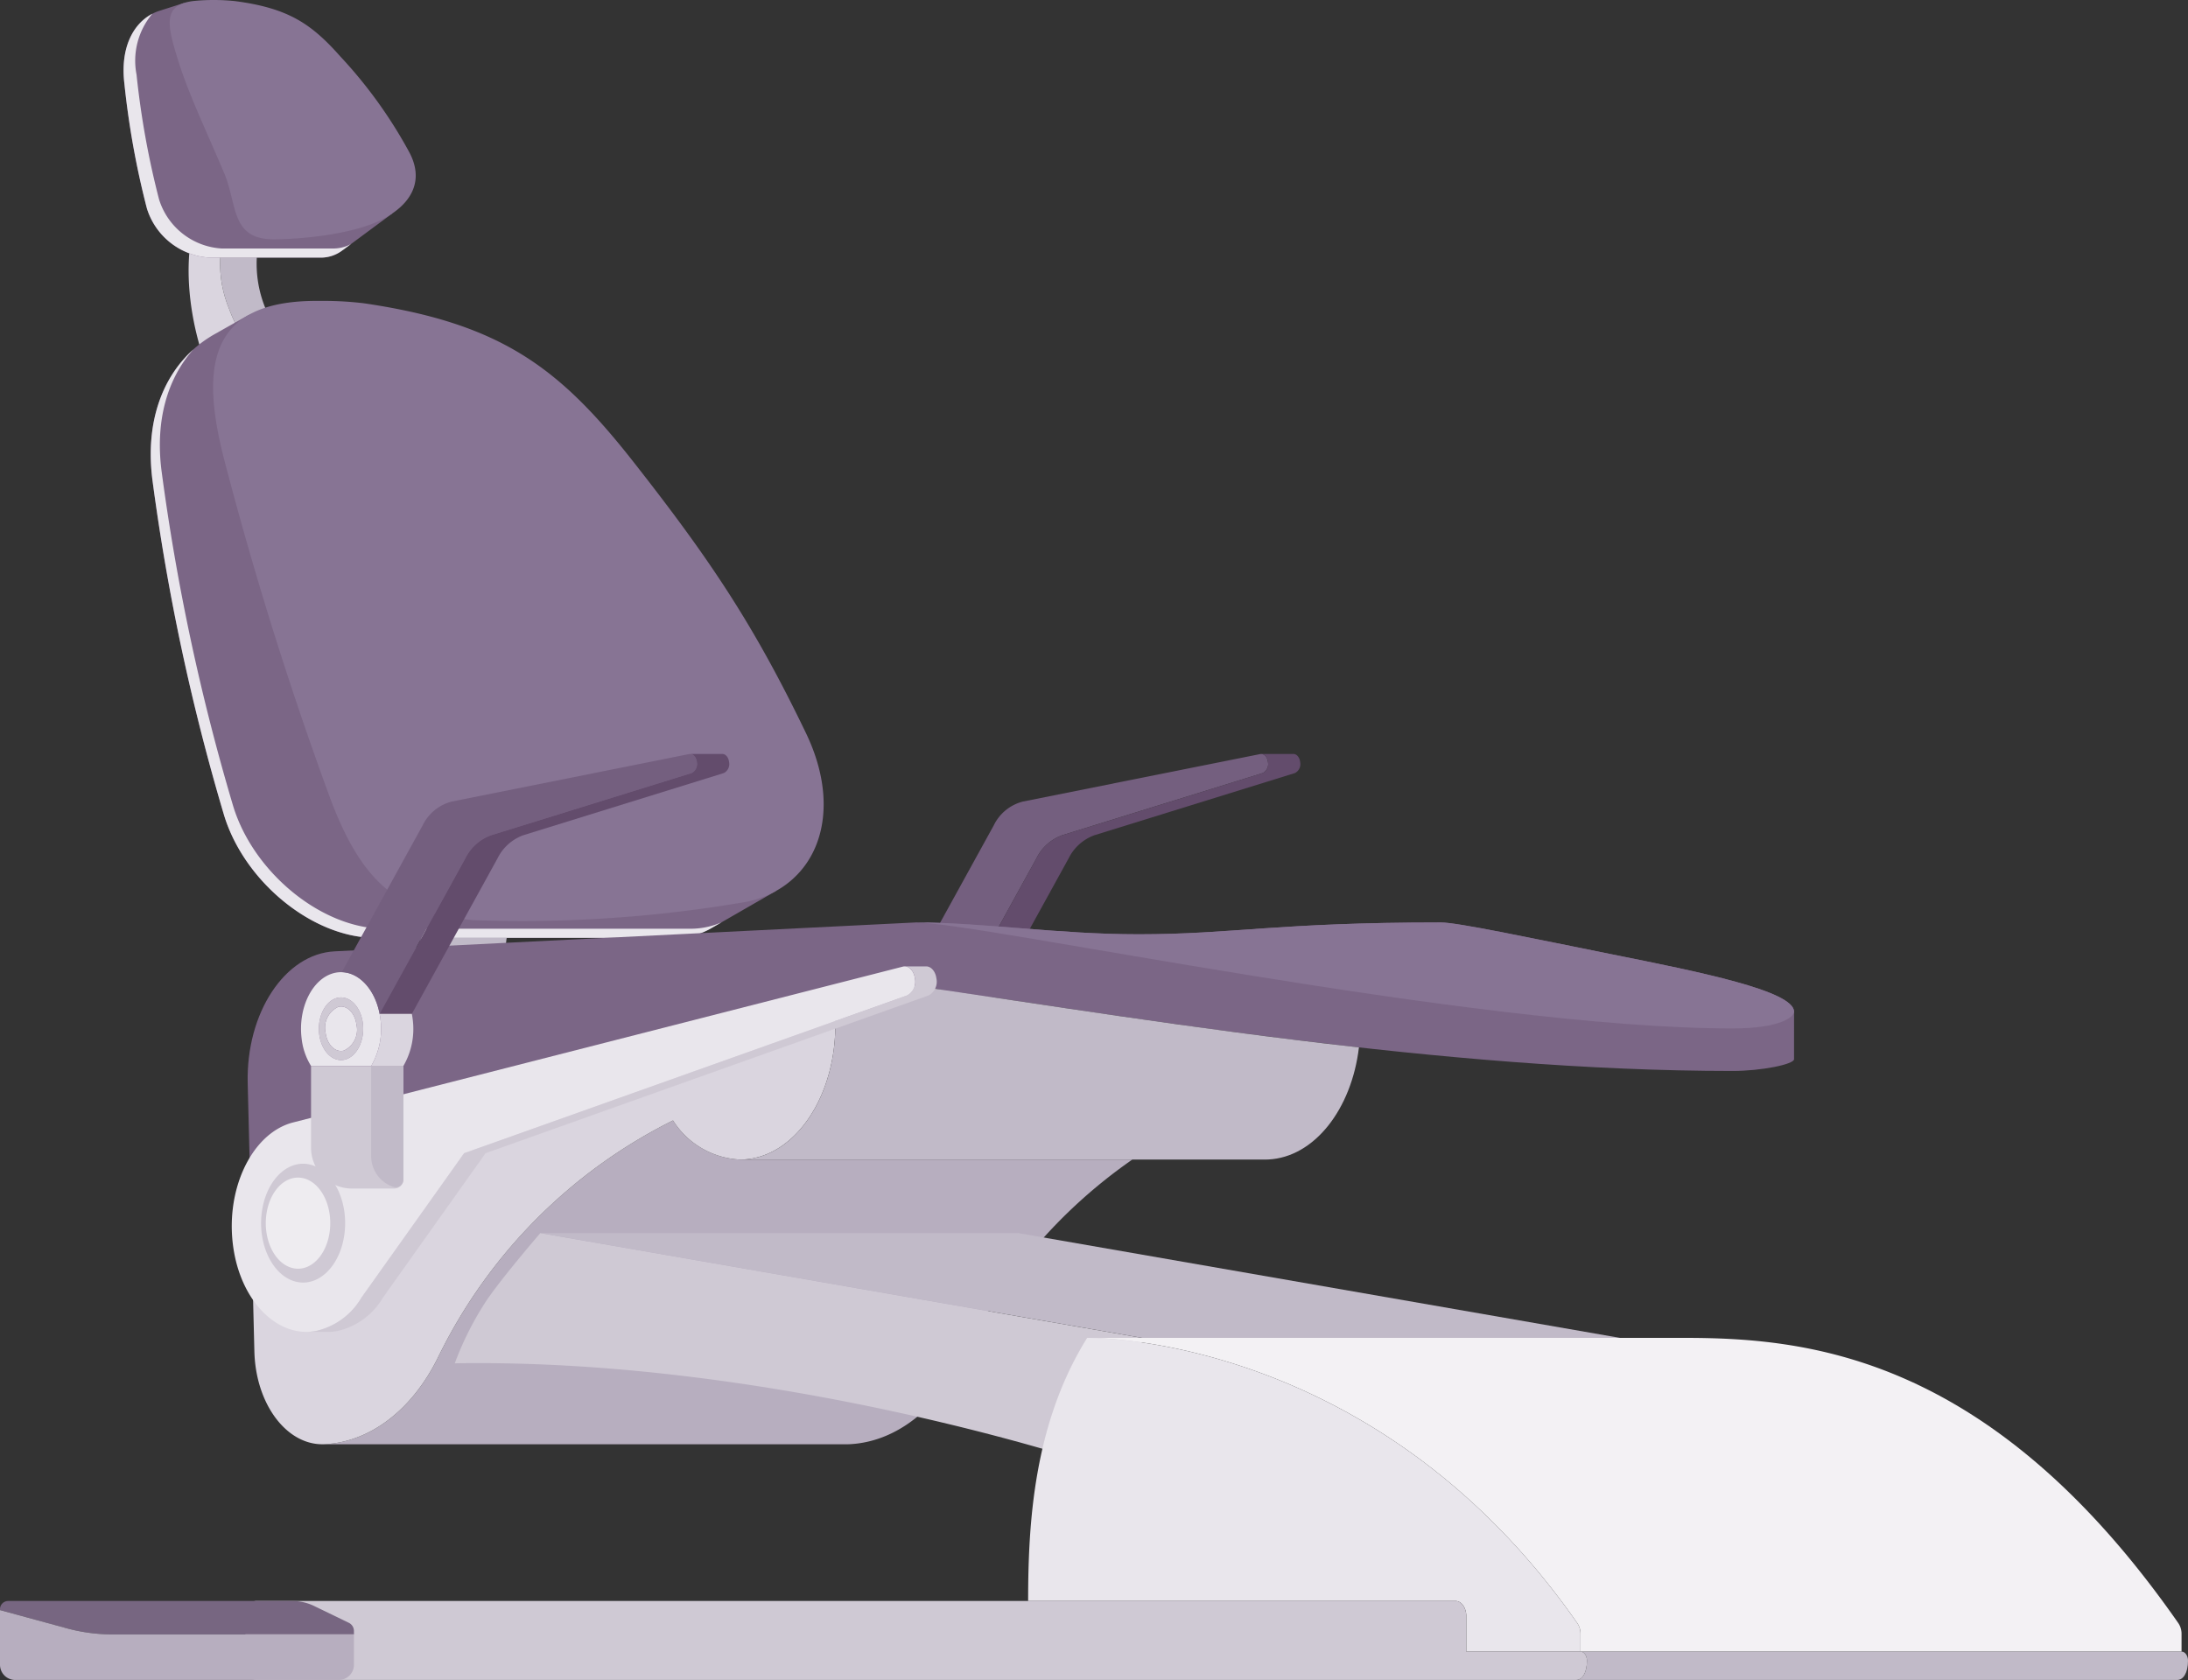 <?xml version="1.0" encoding="UTF-8"?><svg xmlns="http://www.w3.org/2000/svg" xmlns:xlink="http://www.w3.org/1999/xlink" height="140.7" preserveAspectRatio="xMidYMid meet" version="1.0" viewBox="-0.0 -0.0 183.2 140.7" width="183.2" zoomAndPan="magnify"><rect x="-0.0" y="-0.0" width="183.2" height="140.7" fill="#333333" stroke="none"/><g><g><path d="M42.318,87.356V79.86c0-3.198,1.832-5.792,4.096-5.792H39.218c-2.263,0-4.096,2.594-4.096,5.792v7.496c0,3.198,1.832,5.792,4.096,5.792H46.413C44.15,93.148,42.318,90.554,42.318,87.356Z" fill="#c1bac8"/></g><g><g><path d="M18.855,19.235h3.058a9.814,9.814,0,0,0,.317,6.598c1.382,3.819,3.648,4.643,3.767,4.686H22.939c-.119-.043-2.385-.868-3.767-4.686A9.814,9.814,0,0,1,18.855,19.235Z" fill="#c1bac8"/></g><g><path d="M17.542,15.609l1.313,3.626a9.814,9.814,0,0,0,.317,6.598c1.382,3.819,3.648,4.643,3.767,4.686l2.341,6.47a5.347,5.347,0,0,1-.729.05c-4.532,0-7.087-5.922-7.541-7.177C16.532,28.543,14.243,21.103,17.542,15.609Z" fill="#dad5df"/></g><g><path d="M32.857,17.871s-6.426-9.404-8.497-12.357A10.909,10.909,0,0,0,15.36.265L13.409.887V.887c-1.958.587-3.404,2.747-2.993,6.133a70.76,70.76,0,0,0,1.885,10.444,5.862,5.862,0,0,0,5.227,4.11h9.253a2.969,2.969,0,0,0,1.921-.633l0.0.006Z" fill="#7b6686"/></g><g><path d="M27.851,20.811H18.545a5.862,5.862,0,0,1-5.227-4.11A70.761,70.761,0,0,1,11.434,6.257,6.107,6.107,0,0,1,12.756,1.152c-1.613.836-2.704,2.871-2.339,5.868a70.76,70.76,0,0,0,1.885,10.444,5.862,5.862,0,0,0,5.227,4.11h9.253a2.969,2.969,0,0,0,1.921-.633l0.0.006.691-.512A3.128,3.128,0,0,1,27.851,20.811Z" fill="#e9e6ec"/></g><g><path d="M64.972,74.619S50.689,48.645,45.922,40.163C41.416,32.146,31.786,26.324,25.17,25.865a9.941,9.941,0,0,0-4.41.544l-2.529,1.43.003.002c-4.039,2.135-6.195,6.634-5.476,12.321A182.518,182.518,0,0,0,18.763,68.281c1.711,5.594,7.45,10.261,12.643,10.261H56.339a6.087,6.087,0,0,0,3.232-.814v0Z" fill="#7b6686"/></g><g><path d="M60.42,77.239a6.454,6.454,0,0,1-2.718.539H32.169c-5.192,0-10.932-4.667-12.643-10.261A182.466,182.466,0,0,1,13.522,39.4c-.528-4.176.493-7.71,2.672-10.139-2.698,2.42-4.022,6.266-3.435,10.902A182.518,182.518,0,0,0,18.763,68.281c1.711,5.594,7.45,10.261,12.643,10.261H56.339a6.087,6.087,0,0,0,3.232-.814v0Z" fill="#e9e6ec"/></g><g><path d="M53.002,38.637c-6.137-7.807-11.022-11.553-22.534-13.238a28.173,28.173,0,0,0-3.364-.2H26.505c-9.009,0-9.788,5.421-7.695,13.438,2.215,8.482,5.02,17.779,8.734,27.938,2.766,7.568,6.005,9.907,12.04,10.482A110.605,110.605,0,0,0,62.584,75.51c5.787-1.272,8.178-7.301,4.897-14.118C63.187,52.473,59.581,47.006,53.002,38.637Z" fill="#877494"/></g><g><path d="M28.492,4.724C26.067,1.992,24.151.681,19.676.092a17.326,17.326,0,0,0-3.371-.019C13.581.347,14.002,2.076,14.859,4.882c.907,2.968,2.416,6.064,3.913,9.619,1.116,2.648.529,5.543,4.153,5.543,1.736,0,6.516-.305,9.187-1.725,2.396-1.274,3.435-3.246,2.124-5.631A38.881,38.881,0,0,0,28.492,4.724Z" fill="#877494"/></g><g><g><path d="M105.602,63.144c.28,0,.526.291.566.695a.838.838,0,0,1-.444.904L88.943,69.947A3.878,3.878,0,0,0,86.787,71.87L79.605,84.911c-.392-2.046-1.698-3.456-3.169-3.493l6.772-12.296a3.736,3.736,0,0,1,2.435-1.992l19.879-3.979A.418.418,0,0,1,105.602,63.144Z" fill="#745f7f"/></g><g><path d="M108.865,63.838c-.04-.404-.285-.695-.566-.695h-2.698c.28,0,.526.291.566.695a.838.838,0,0,1-.444.904L88.943,69.947a3.878,3.878,0,0,0-2.156,1.923L79.605,84.911h2.698L89.485,71.87a3.878,3.878,0,0,1,2.156-1.923L108.422,64.743A.838.838,0,0,0,108.865,63.838Z" fill="#634c6c"/></g></g><g><path d="M61.967,97.111h0a7.024,7.024,0,0,1-5.616-3.274A43.38,43.38,0,0,0,36.7,113.631c-2.163,4.435-5.701,7.129-9.509,7.319-.034.002-.068.003-.102.004s-.067.001-.101.001H70.938q.101,0,.203-.005c3.807-.19,7.346-2.884,9.509-7.319A43.073,43.073,0,0,1,94.81,97.111Z" fill="#b7aebf"/></g><g><path d="M21.299,113.182c.108,4.35,2.636,7.773,5.689,7.773.034,0,.067-.001.101-.001s.068-.002.102-.004c3.807-.19,7.346-2.884,9.509-7.319A43.38,43.38,0,0,1,56.351,93.837,7.024,7.024,0,0,0,61.967,97.111l.07-0c.07-.001.141-.003.211-.007,4.402-.22,7.845-5.444,7.689-11.667-.021-.861-.059-2.418-.062-2.5-5.003.395-40.024,12.949-48.904,17.101Z" fill="#dad5df"/></g><g><path d="M134.953,79.922c-6.734-1.351-12.888-2.669-14.325-2.669-13.698,0-17.386.992-25.309.992-6.807,0-12.962-.992-18.64-.992L28.023,79.673c-4.169.208-7.43,5.156-7.283,11.053l.232,9.313c8.88-4.152,43.902-16.706,48.904-17.101l6.935-.346h0c17.231,2.479,43.95,7.1,68.253,7.1,2.417,0,5.151-.557,5.151-.986V84.731C150.216,82.983,142.304,81.397,134.953,79.922Z" fill="#7b6686"/></g><g><path d="M76.811,82.592l-6.935.346c.002.082.04,1.639.062,2.5.155,6.223-3.288,11.447-7.689,11.667-.071.004-.141.006-.211.007l-.07 0h43.95q.14,0,.281-.007c3.851-.192,6.968-4.215,7.584-9.386C99.826,86.161,86.742,84.02,76.811,82.592Z" fill="#c1bac8"/></g><g><path d="M134.953,79.922c-6.734-1.351-12.888-2.669-14.325-2.669-13.698,0-17.386.992-25.309.992-6.807,0-12.962-.992-18.64-.992,5.302,0,46.637,8.877,68.386,8.877,4.006,0,5.151-.97,5.151-1.399C150.216,82.983,142.304,81.397,134.953,79.922Z" fill="#877494"/></g><g><path d="M95.791,112.076A34.537,34.537,0,0,0,91.943,122.76s-26.582-9.03-53.864-8.585a26.106,26.106,0,0,1,2.454-4.944c1.141-1.827,4.708-5.96,4.708-5.96Z" fill="#cfc9d4"/></g><g><path d="M45.241 103.271L85.263 103.271 135.812 112.076 95.791 112.076 45.241 103.271z" fill="#c1bac8"/></g><g><g><path d="M76.607,81.947a1.305,1.305,0,0,1-.646,1.415L38.859,96.581,30.26,108.682a5.923,5.923,0,0,1-3.833,2.793,4.395,4.395,0,0,1-.768.068c-2.809,0-5.356-2.725-6.058-6.657-.899-5.021,1.403-9.979,4.945-10.884L75.593,80.954a.62.62,0,0,1,.156-.02C76.163,80.934,76.53,81.353,76.607,81.947Z" fill="#e9e6ec"/></g><g><path d="M78.406,81.947c-.076-.595-.444-1.014-.857-1.014H75.75c.414,0,.781.419.857,1.014a1.305,1.305,0,0,1-.646,1.415L38.859,96.581,30.26,108.682a5.924,5.924,0,0,1-3.833,2.793,4.393,4.393,0,0,1-.768.068h1.799a4.393,4.393,0,0,0,.768-.068,5.924,5.924,0,0,0,3.833-2.793l8.599-12.102L77.76,83.362A1.306,1.306,0,0,0,78.406,81.947Z" fill="#cfc9d4"/></g><g><path d="M21.918,101.551c-.346,2.706.924,5.293,2.836,5.783a2.54,2.54,0,0,0,.629.08c1.669,0,3.152-1.686,3.46-4.091.345-2.706-.924-5.293-2.838-5.783a2.541,2.541,0,0,0-.629-.08C23.708,97.46,22.225,99.146,21.918,101.551Z" fill="#cfc9d4"/></g><g><path d="M24.472,106.191c-1.467-.375-2.44-2.36-2.174-4.432.235-1.845,1.371-3.139,2.651-3.138a1.947,1.947,0,0,1,.484.062c1.467.376,2.441,2.36,2.176,4.432-.236,1.845-1.372,3.139-2.652,3.139a1.947,1.947,0,0,1-.484-.062Z" fill="#eeecf0"/></g></g><g><g><path d="M29.85,85.825a1.917,1.917,0,0,1-1.062,2.161.95.95,0,0,1-.236.03c-.624,0-1.177-.632-1.292-1.53A1.92,1.92,0,0,1,28.32,84.326a1.041,1.041,0,0,1,.235-.03C29.18,84.296,29.735,84.928,29.85,85.825Z" fill="#e9e6ec"/></g><g><path d="M30.381,85.69c.181,1.424-.491,2.791-1.496,3.05a1.388,1.388,0,0,1-.332.041c-.879,0-1.663-.891-1.824-2.157-.181-1.424.489-2.791,1.496-3.049a1.331,1.331,0,0,1,.33-.042C29.435,83.533,30.218,84.423,30.381,85.69Zm-1.593,2.296a1.914,1.914,0,0,0,1.06-2.161c-.113-.897-.669-1.529-1.293-1.529a1.041,1.041,0,0,0-.235.03,1.92,1.92,0,0,0-1.06,2.161c.115.898.668,1.53,1.292,1.53a.95.95,0,0,0,.236-.03Z" fill="#cfc9d4"/></g><g><path d="M31.079,89.273A6.172,6.172,0,0,0,31.851,85.315q-.026-.206-.064-.403c-.392-2.046-1.698-3.456-3.169-3.493l-.059-.001a2.417,2.417,0,0,0-.599.076c-1.821.467-3.03,2.93-2.702,5.506a5.475,5.475,0,0,0,.787,2.273Zm-2.854-5.698a1.331,1.331,0,0,1,.33-.042c.88,0,1.663.89,1.826,2.157.181,1.424-.491,2.791-1.496,3.05a1.388,1.388,0,0,1-.332.041c-.879,0-1.663-.891-1.824-2.157C26.547,85.2,27.218,83.834,28.225,83.575Z" fill="#e9e6ec"/></g><g><path d="M57.783,63.144c.281,0,.526.291.566.695a.838.838,0,0,1-.444.904L41.125,69.947a3.878,3.878,0,0,0-2.156,1.923L31.786,84.911c-.392-2.046-1.698-3.456-3.169-3.493l6.772-12.296a3.736,3.736,0,0,1,2.435-1.992l19.879-3.979A.416.416,0,0,1,57.783,63.144Z" fill="#745f7f"/></g><g><path d="M61.047,63.838c-.04-.404-.285-.695-.566-.695H57.783c.28,0,.526.291.566.695a.838.838,0,0,1-.444.904L41.125,69.947a3.878,3.878,0,0,0-2.156,1.923L31.786,84.911h2.698L41.667,71.87A3.878,3.878,0,0,1,43.823,69.947l16.781-5.204A.838.838,0,0,0,61.047,63.838Z" fill="#634c6c"/></g><g><path d="M34.484,84.911H31.786q.038.198.064.403a6.172,6.172,0,0,1-.772,3.958h2.698a6.172,6.172,0,0,0,.772-3.958Q34.523,85.109,34.484,84.911Z" fill="#dad5df"/></g><g><path d="M33.777,89.273H26.044V96.123a3.415,3.415,0,0,0,3.415,3.415h3.554a.763.763,0,0,0,.763-.763Z" fill="#cfc9d4"/></g><g><path d="M31.078,96.827V89.273h2.698v9.519a.637.637,0,0,1-.82.615A2.712,2.712,0,0,1,31.078,96.827Z" fill="#c1bac8"/></g></g><g><g><path d="M182.401,135.952c-15.824-22.726-31.405-23.908-41.533-23.908H91.029c3.267,0,25.224,1.181,41.048,23.908a1.582,1.582,0,0,1,.259.895v1.472H182.66v-1.472A1.582,1.582,0,0,0,182.401,135.952Z" fill="#f3f1f4"/></g><g><path d="M91.029,112.044c3.267,0,25.224,1.181,41.048,23.908a1.582,1.582,0,0,1,.259.895v1.472h-9.564V135.35c0-.701-.401-1.271-.898-1.271H86.085C86.087,127.64,86.526,119.267,91.029,112.044Z" fill="#e9e6ec"/></g><g><path d="M132.336,138.319H182.66c.298,0,.539.341.539.762,0,1.042-.403,1.612-.9,1.612h-50.324c.497,0,.9-.57.9-1.612C132.876,138.66,132.634,138.319,132.336,138.319Z" fill="#c1bac8"/></g><g><path d="M121.874,134.079c.497,0,.898.57.898,1.271v2.969h9.564c.298,0,.539.341.539.762,0,1.042-.403,1.612-.9,1.612H21.44c-.497,0-.9-.57-.9-1.273V135.35c0-.701.403-1.271.9-1.271H121.874Z" fill="#cfc9d4"/></g></g><g><g><path d="M29.204,135.906l-2.895-1.403a4.221,4.221,0,0,0-1.842-.423H.687a.687.687,0,0,0-.687.687v.076l5.582,1.522a14.583,14.583,0,0,0,3.835.513h20.218v-.285A.763.763,0,0,0,29.204,135.906Z" fill="#776681"/></g><g><path d="M5.582,136.364,0,134.843v4.579a1.272,1.272,0,0,0,1.272,1.272H28.363a1.272,1.272,0,0,0,1.272-1.272v-2.544H9.416A14.583,14.583,0,0,1,5.582,136.364Z" fill="#b7aebf"/></g></g></g></g></svg>
